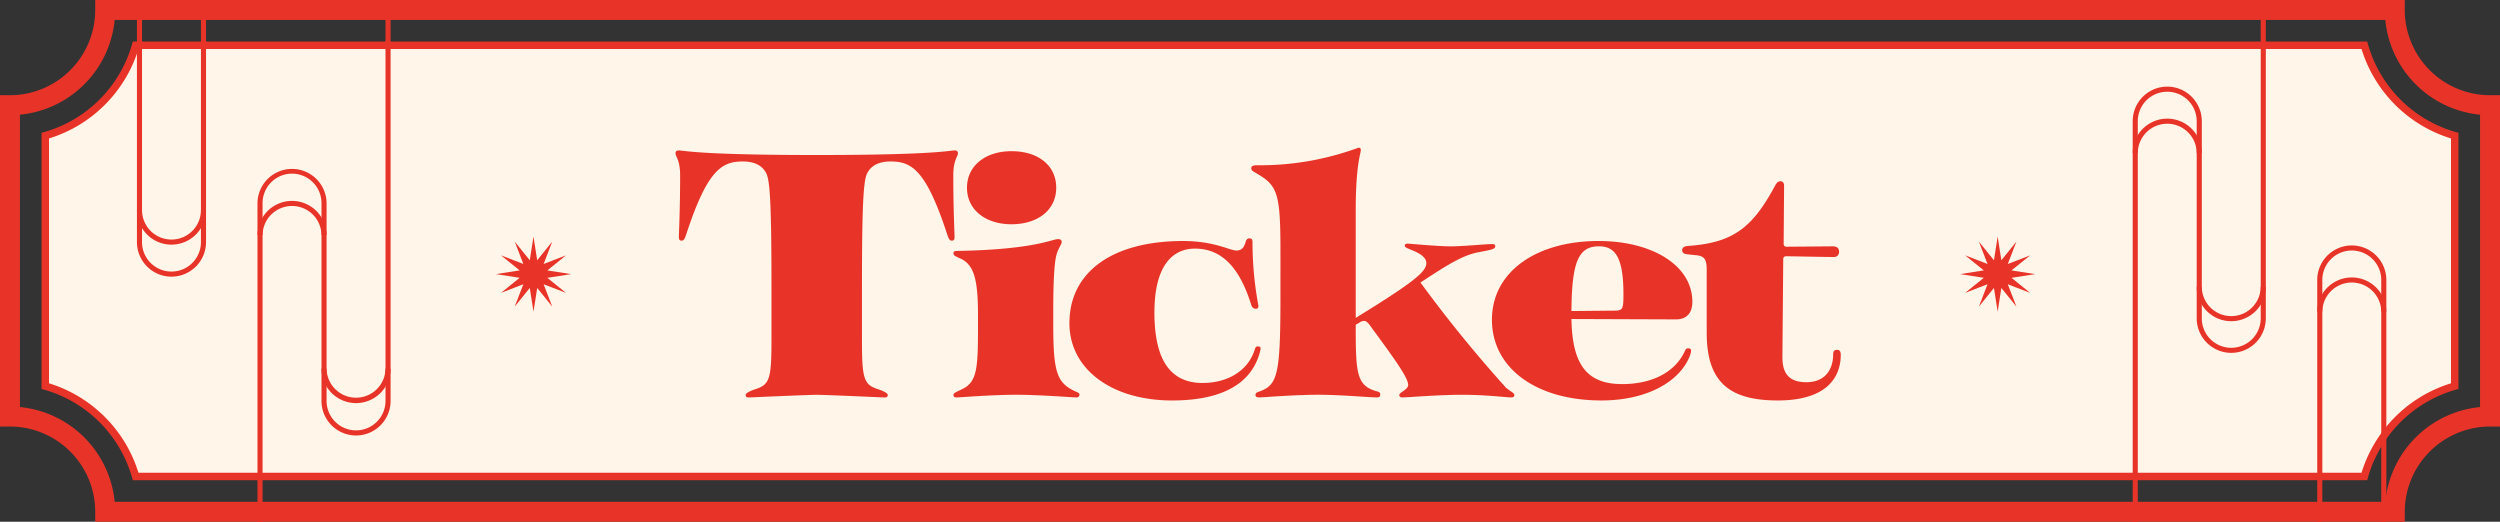 <svg id="Group_59" data-name="Group 59" xmlns="http://www.w3.org/2000/svg" xmlns:xlink="http://www.w3.org/1999/xlink" width="695.416" height="145.136" viewBox="0 0 695.416 145.136">
  <rect x="0" y="0" width="695.416" height="145.136" fill="#333333" stroke="none"/>
  <defs>
    <clipPath id="clip-path">
      <rect id="Rectangle_33" data-name="Rectangle 33" width="695.416" height="145.136" fill="none"/>
    </clipPath>
  </defs>
  <g id="Group_58" data-name="Group 58" clip-path="url(#clip-path)">
    <path id="Path_450" data-name="Path 450" d="M668.927,145.136H26.489v-2.772A23.744,23.744,0,0,0,2.772,118.647H0V26.489H2.772A23.745,23.745,0,0,0,26.489,2.771V0H668.927V2.771a23.745,23.745,0,0,0,23.717,23.718h2.772v92.158h-2.772a23.744,23.744,0,0,0-23.717,23.717ZM31.9,139.592h631.61a29.314,29.314,0,0,1,26.359-26.359V31.9A29.313,29.313,0,0,1,663.513,5.543H31.9A29.313,29.313,0,0,1,5.544,31.9v81.331A29.314,29.314,0,0,1,31.9,139.592" fill="#e83428"/>
    <path id="Path_451" data-name="Path 451" d="M37.733,132.542A36.457,36.457,0,0,0,12.594,107.4V37.733a36.458,36.458,0,0,0,25.139-25.14H657.682a36.457,36.457,0,0,0,25.14,25.14V107.4a36.456,36.456,0,0,0-25.14,25.139Z" fill="#fff5e9"/>
    <path id="Path_452" data-name="Path 452" d="M658.471,133.582H36.946l-.213-.758a35.512,35.512,0,0,0-24.42-24.42l-.758-.214V36.946l.758-.213a35.514,35.514,0,0,0,24.42-24.421l.213-.758H658.471l.213.758A35.514,35.514,0,0,0,683.1,36.733l.758.213V108.19l-.758.214a35.512,35.512,0,0,0-24.42,24.42ZM38.512,131.5H656.9a37.628,37.628,0,0,1,24.879-24.879V38.512A37.628,37.628,0,0,1,656.9,13.633H38.512A37.624,37.624,0,0,1,13.634,38.512v68.112A37.624,37.624,0,0,1,38.512,131.5" fill="#e83428"/>
    <path id="Path_453" data-name="Path 453" d="M663.8,145.136h-1.417V77.789a8.195,8.195,0,0,0-16.389,0v67.347h-1.417V77.789a9.612,9.612,0,0,1,19.223,0Z" fill="#e83428"/>
    <path id="Path_454" data-name="Path 454" d="M663.8,86.692h-1.417a8.195,8.195,0,0,0-16.389,0h-1.417a9.612,9.612,0,0,1,19.223,0Z" fill="#e83428"/>
    <path id="Path_455" data-name="Path 455" d="M594.661,145.136h-1.417V33.711a9.611,9.611,0,1,1,19.223,0V88.639a8.195,8.195,0,0,0,16.389,0V0h1.417V88.639a9.612,9.612,0,0,1-19.223,0V33.711a8.194,8.194,0,1,0-16.389,0Z" fill="#e83428"/>
    <path id="Path_456" data-name="Path 456" d="M620.66,89.348a9.622,9.622,0,0,1-9.611-9.612h1.417a8.194,8.194,0,1,0,16.389,0h1.417A9.622,9.622,0,0,1,620.66,89.348Z" fill="#e83428"/>
    <path id="Path_457" data-name="Path 457" d="M612.466,42.614h-1.417a8.194,8.194,0,1,0-16.389,0h-1.417a9.611,9.611,0,1,1,19.223,0Z" fill="#e83428"/>
    <path id="Path_458" data-name="Path 458" d="M47.7,76.959a9.622,9.622,0,0,1-9.611-9.612V0h1.417V67.347a8.194,8.194,0,0,0,16.389,0V0h1.417V67.347A9.622,9.622,0,0,1,47.7,76.959Z" fill="#e83428"/>
    <path id="Path_459" data-name="Path 459" d="M47.7,68.055a9.622,9.622,0,0,1-9.611-9.612h1.417a8.194,8.194,0,0,0,16.389,0h1.417A9.622,9.622,0,0,1,47.7,68.055Z" fill="#e83428"/>
    <path id="Path_460" data-name="Path 460" d="M73.038,145.136H71.621V56.5a9.612,9.612,0,0,1,19.223,0v54.927a8.195,8.195,0,1,0,16.389,0V0h1.417V111.424a9.612,9.612,0,1,1-19.223,0V56.5a8.194,8.194,0,1,0-16.389,0Z" fill="#e83428"/>
    <path id="Path_461" data-name="Path 461" d="M90.845,65.4H89.428a8.195,8.195,0,0,0-16.389,0H71.621a9.612,9.612,0,0,1,19.223,0Z" fill="#e83428"/>
    <path id="Path_462" data-name="Path 462" d="M99.04,112.134a9.623,9.623,0,0,1-9.613-9.612h1.417a8.195,8.195,0,0,0,16.389,0h1.417A9.622,9.622,0,0,1,99.04,112.134Z" fill="#e83428"/>
    <path id="Path_463" data-name="Path 463" d="M555.679,65.807l1.032,6.59,4.189-5.191-2.4,6.223,6.224-2.4-5.191,4.189,6.59,1.033-6.59,1.032,5.191,4.189-6.224-2.4,2.4,6.223-4.189-5.19-1.032,6.589L554.647,80.1l-4.189,5.19,2.4-6.223-6.224,2.4,5.191-4.189-6.59-1.032,6.59-1.033-5.191-4.189,6.224,2.4-2.4-6.223,4.189,5.191Z" fill="#e83428"/>
    <path id="Path_464" data-name="Path 464" d="M148.4,65.807l1.032,6.59,4.189-5.191-2.4,6.223,6.224-2.4-5.191,4.189,6.59,1.033-6.59,1.032,5.191,4.189-6.224-2.4,2.4,6.223-4.189-5.19L148.4,86.692,147.365,80.1l-4.189,5.19,2.4-6.223-6.224,2.4,5.191-4.189-6.59-1.032,6.59-1.033-5.191-4.189,6.224,2.4-2.4-6.223,4.189,5.191Z" fill="#e83428"/>
    <path id="Path_465" data-name="Path 465" d="M207.421,109.915c0-.423.471-.847,2.471-1.588,4.234-1.27,4.705-2.858,4.705-13.868v-14.5c0-27.1-.589-30.6-1.765-32.289-1.058-1.693-3.058-2.752-6.234-2.752-5.882,0-9.881,2.435-15.763,20.432-.471,1.376-.706,1.588-1.294,1.588q-.706,0-.706-.953c0-.847.354-7.623.354-17.15,0-4.446-1.294-5.187-1.294-6.246a.766.766,0,0,1,.823-.741c1.765,0,5.411,1.27,38.465,1.27s36.7-1.27,38.465-1.27a.766.766,0,0,1,.823.741c0,1.059-1.294,1.8-1.294,6.246,0,9.527.353,16.3.353,17.15q0,.952-.706.953c-.588,0-.823-.212-1.294-1.588-5.881-18-9.88-20.432-15.762-20.432-3.176,0-5.176,1.059-6.235,2.752-1.175,1.694-1.763,5.187-1.763,32.289v14.4c0,11.117.469,12.705,4.705,13.975,2,.741,2.469,1.165,2.469,1.588s-.235.636-.823.636c-.823,0-14-.636-18.938-.741-4.941.105-18.116.741-18.939.741-.588,0-.823-.212-.823-.636" fill="#e83428"/>
    <path id="Path_466" data-name="Path 466" d="M265.222,109.914c0-.634.588-.741,2.234-1.588,4.235-1.9,4.588-5.5,4.588-16.833V87.471c0-9.422-1.059-13.551-4.47-15.351-1.764-.846-2.352-.953-2.352-1.693,0-.529.352-.636,1.529-.636,21.291-.423,25.761-3.281,27.643-3.281.588,0,.941.317.941.74,0,.848-.941,1.589-1.529,3.917-.588,2.541-.823,7.835-.823,15.245v3.917c0,13.234,1.058,16.092,5.88,18.421.942.423,1.412.53,1.412,1.059a.767.767,0,0,1-.823.741c-1.294,0-10.116-.741-16.821-.741-6.822,0-15.41.741-16.586.741-.471,0-.823-.212-.823-.636m16.115-67.859c7.528,0,12.469,4.022,12.469,10.163s-5.059,10.163-12.469,10.163c-7.058,0-12.352-3.917-12.352-10.163,0-6.141,5.176-10.163,12.352-10.163" fill="#e83428"/>
    <path id="Path_467" data-name="Path 467" d="M350.643,97v.211c-1.528,6.882-7.175,14.186-24.584,14.186-16.939,0-28.584-8.787-28.584-21.491,0-14.291,12-22.866,31.642-22.866,8.7,0,12.939,2.647,14.822,2.647,1.646,0,2.234-1.166,2.588-2.541.234-.635.588-.847,1.058-.847s.824.317.824.952a94.727,94.727,0,0,0,1.646,17.786c0,.635-.235.847-.823.847-.471,0-.942-.318-1.177-1.059-3.176-10.269-8.116-15.668-15.644-15.668-6.352,0-11.292,4.869-11.292,17.785,0,13.551,4.705,19.585,13.409,19.585,6.823,0,12.587-3.281,14.469-9.21.235-.741.352-.953.941-.953.471,0,.705.107.705.636" fill="#e83428"/>
    <path id="Path_468" data-name="Path 468" d="M389.236,109.915c0-.847,2.47-1.482,2.47-2.858,0-1.906-3.53-6.881-10-15.668-.941-1.376-1.53-2.118-2.234-2.118a2.3,2.3,0,0,0-1.413.53l-.94.529c0,12.28.117,16.3,4.587,18.1,1.647.635,2.235.423,2.235,1.377,0,.529-.353.741-.941.741-2.235,0-9.881-.741-16.351-.741-6.7,0-15.292.741-16.468.741-.588,0-.941-.212-.941-.636,0-.847.59-.741,2-1.376,4.353-1.9,4.94-6.034,4.94-26.679V70c0-15.563-.706-18.209-6-21.385-1.528-.953-2.117-1.058-2.117-1.8,0-.529.353-.846,1.529-.846A79.224,79.224,0,0,0,377.826,41.1c.47,0,.705.106.705.636,0,.952-1.411,4.128-1.411,16.62V88.425c16-9.846,19.643-12.81,19.643-15.245,0-1.271-1.174-2.435-3.763-3.494-1.53-.635-2.236-.846-2.236-1.376,0-.318.236-.53.825-.53.823,0,8,.741,12,.741,3.528,0,9.88-.634,11.41-.634.7,0,.941.212.941.634,0,.742-1.059.954-4.353,1.588-3.881.636-7.763,2.753-14.822,7.411l-1.646,1.059A368.557,368.557,0,0,0,418.879,107.8c1.646,1.376,2.352,1.482,2.352,2.117,0,.424-.235.636-.941.636-1.175,0-6.941-.741-13.645-.741-6.352,0-15.292.741-16.586.741-.47,0-.823-.212-.823-.636" fill="#e83428"/>
    <path id="Path_469" data-name="Path 469" d="M415.006,88.954c0-13.445,12.469-21.914,29.643-21.914,14.938,0,26.113,6.775,26.113,16.938,0,2.859-1.411,4.87-4.587,4.87l-29.055-.106c.236,12.492,4.117,18.1,14.116,18.1,8,0,14.468-3.07,17.292-8.893.352-.741.47-1.059,1.058-1.059.471,0,.823.212.823.636a4.863,4.863,0,0,1-.352,1.482c-2.823,7.2-12,12.386-24.585,12.386-18.468,0-30.466-9.211-30.466-22.443m33.877-2.541c2.471,0,2.706-.212,2.706-4.553,0-10.374-2.353-13.339-6.823-13.339-5.764,0-7.529,4.447-7.646,18Z" fill="#e83428"/>
    <path id="Path_470" data-name="Path 470" d="M474.748,92.659V75.085c0-3.176-.706-3.917-3.294-4.128l-2-.212c-1.176-.107-1.529-.529-1.529-1.165s.47-1.059,1.529-1.164c13.058-.847,18.232-5.505,24.35-16.833.47-.847.823-1.164,1.529-1.164.471,0,.941.317.941,1.27l-.118,16.2a.74.74,0,0,0,.706.741l12.94-.107c.94,0,1.763.319,1.763,1.483a1.381,1.381,0,0,1-1.528,1.482c-2.706,0-6.47-.106-13.175-.212a.762.762,0,0,0-.823.635l-.235,27.42c0,4.764,2,6.986,6.705,6.986,4.94,0,7.41-3.281,7.41-7.727,0-1.059.471-1.271,1.058-1.271s1.059.212,1.059,1.376c0,6.352-4,12.7-17.526,12.7-13.175,0-19.762-4.87-19.762-18.738" fill="#e83428"/>
  </g>
</svg>
